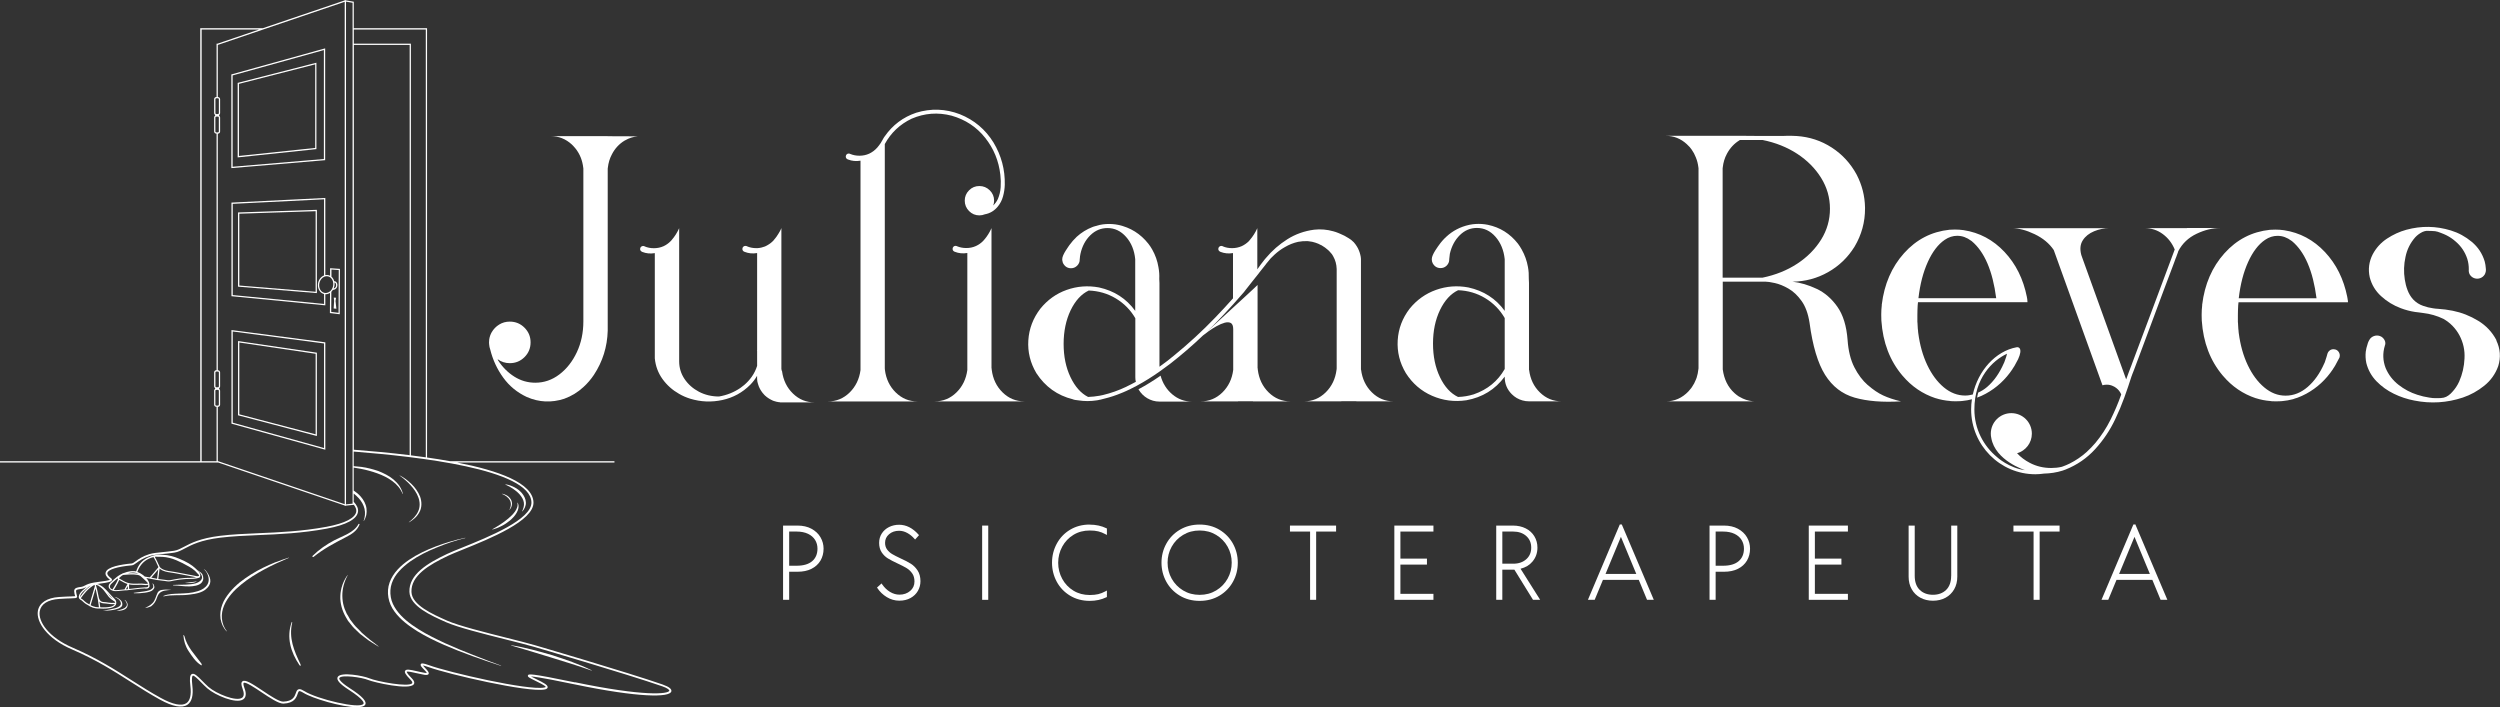 <?xml version="1.0" encoding="UTF-8"?>
<svg id="Capa_2" data-name="Capa 2" xmlns="http://www.w3.org/2000/svg" viewBox="0 0 639.44 180.86">
  <rect x="0" y="0" width="639.44" height="180.86" fill="#333333" stroke="none"/>
  <defs>
    <style>
      .cls-1 {
        fill: #fff;
        stroke-width: 0px;
      }
    </style>
  </defs>
  <g id="Logo_BLACK" data-name="Logo BLACK">
    <g>
      <g>
        <path class="cls-1" d="M37.17,150.57s.11,0,.18-.01c.28-.01.69-.07.84-.4,0-.02.02-.03.03-.05,0,0,0-.02,0-.03.02-.05.03-.1.03-.17,0-.22-.04-.56-.07-.67,0-.02-.02-.03-.03-.05,0-.03-.01-.07-.02-.1,0-.02.01-.04,0-.07-.09-.23-.2-.51-.41-.8-.09-.12-.19-.24-.29-.36,0,0,0,0,0-.01,0,0,0,0,0,0,.49.07.97.15,1.46.26.04,0,.08.02.12.02.08.02.17.03.25.05.31.07.62.13.92.18.02,0,.03,0,.05.01.01,0,.02,0,.04,0,.01,0,.02,0,.03,0,0,0,0,0,0,0,.36.06.73.1,1.09.14.19.02.37.04.54.06.1.01.19.03.29.04.04,0,.08.01.12.02.28.05.57.09.84.09.11,0,.23,0,.33-.03.03,0,.05-.01.08-.02h.06c.34-.08.67-.14.99-.2.84-.16,1.66-.27,2.53-.34.13,0,.26-.02.39-.03.25-.01.51-.01.76-.02.08,0,.16,0,.24,0,.6,0,1.22-.02,1.81-.16.18-.04.35-.08.53-.14.22-.07.27-.25.32-.39,0,0,0,0,0-.01.08-.38-.18-.89-.37-1.15,0-.01-.02-.02-.02-.03-.01-.02-.02-.03-.04-.05-.02-.02-.04-.06-.05-.07-.29-.3-.57-.56-.85-.8-.45-.4-.9-.75-1.39-1.04-.09-.05-.17-.11-.25-.16-.8-.46-1.58-.84-2.36-1.15-1.31-.56-2.71-.97-4.26-1.03-.31-.02-.62-.04-.93-.04h-.01c-.3,0-.58.05-.85.1-.13.02-.26.05-.39.06-.03,0-.05.02-.07.04-.03,0-.06-.01-.09,0-.2.06-.37.12-.55.19-.08.02-.15.05-.23.08-.1.04-.2.08-.29.12-.19.08-.39.16-.57.25-1.44.74-2.3,1.82-2.83,3.45-.03,0-.06,0-.09-.01-.12-.02-.24-.05-.35-.06-.46-.04-.85,0-1.21.06-.51.08-.96.22-1.43.4-.11.03-.21.06-.33.09-.06.02-.11.05-.16.09-.05.01-.08.04-.1.08,0,0-.01,0-.02,0-.02,0-.04,0-.06,0,0,0,0,0,0,0,0,0,0,0,0,0-.05.03-.09.06-.14.09-.65.34-1.22.78-1.76,1.27-.01,0-.02.02-.04.03-.13.11-.24.23-.37.35-.08.08-.16.15-.24.23l-.3.28c-.06.05-.11.13-.16.19l-.02.03s0,0-.01.01l-.04.06s0,0,0,0c0,0,0,0,0,.01,0,0,0,0,0,0-.04.05-.07.11-.1.16,0,.01-.02.02-.02.04h0s-.01.04-.02.07c0,.01,0,.03-.01.04-.01.05-.03.09-.04.14,0,0,0,0,0,0-.07.36.06.63.26.83,0,0,0,0,0,0,.06.07.13.13.2.18.01,0,.02.02.04.03.07.05.14.09.22.13.04.02.08.04.12.05.06.03.12.05.18.07.11.04.23.06.35.08.15.02.3.03.45.03.23,0,.47-.02.7-.04.13-.01.25-.03.37-.04.25-.03.49-.06.74-.07.15,0,.3-.03.45-.04,0,0,.01.01.02.01.02,0,.04,0,.06-.01.02,0,.06,0,.09-.01.05,0,.09,0,.14-.01.04,0,.09,0,.13,0,.18,0,.34,0,.48-.05.23-.02.46-.05.69-.08.22-.03.44-.05.65-.08.52-.06,1.05-.12,1.59-.18.47-.05.94-.08,1.44-.1ZM34.06,150.53c-.21.03-.42.05-.64.07-.12.01-.25.03-.37.04,0-.11,0-.23-.02-.35-.01-.09-.02-.2-.02-.24.02-.14.02-.36.01-.53,0-.02,0-.03,0-.05.06.01.12.03.18.04.73.12,1.38.1,2.07.08.28,0,.57-.02.87-.02.14,0,.29,0,.5.04.39.05.89.11,1.25-.05.01.11.02.22.02.33,0,.03-.02.05-.02.08-.05.15-.22.22-.47.25-.07,0-.14.01-.22.01h-.1c-.46.02-.91.06-1.36.11-.58.05-1.15.12-1.7.19ZM31.42,150.8c-.25.02-.5.04-.75.07,0,0,0,0,0,0,0,0,0,0-.01,0-.1.01-.2.02-.3.03-.39.04-.76.07-1.13.02h0s-.08-.02-.13-.03c.06-.09.12-.19.18-.28.08-.13.16-.26.24-.39.41-.68.73-1.29.98-1.88.11.06.22.12.33.18.56.32,1.14.65,1.78.85l-.27.48c-.17.3-.34.61-.51.91-.13,0-.26.03-.4.03ZM28.21,150.37c-.06-.09-.09-.19-.09-.3,0-.04,0-.07,0-.11,0-.07.02-.14.05-.21,0,0,.01-.02.02-.03.02-.03.04-.06.06-.1,0,0,0-.01.01-.02.01-.02.03-.04.04-.06v-.02c.06-.06.11-.12.16-.17.04-.04.09-.08.13-.13l.16-.15c.23-.22.47-.45.72-.67.2-.17.4-.34.62-.5,0,.02,0,.04,0,.06.01.08.05.14.1.2-.25.59-.57,1.21-.99,1.9-.08.13-.16.26-.24.38-.07.11-.14.23-.21.34-.19-.1-.34-.19-.46-.29-.04-.04-.08-.08-.1-.12ZM31.44,147.07l.23-.02c1.22-.11,2.36-.21,3.59,0,.52.09.94.5,1.36.9.13.12.25.25.38.36h0c.35.31.61.57.83.84,0,.03.01.06.02.09-.26.16-.77.11-1.15.06-.16-.02-.3-.04-.4-.04-.36,0-.7,0-1.03.02-.67.02-1.31.04-2.01-.07-.83-.13-1.53-.53-2.27-.96-.16-.09-.33-.19-.5-.28,0,0,0,0,0,0-.03-.04-.04-.05-.04-.07,0-.02.02-.05.04-.06.02-.02.05-.05.08-.08.09-.08.2-.19.32-.29.11-.1.22-.19.32-.26.08-.04.16-.09.24-.12ZM34.36,146.46c.05,0,.11.02.16.02.29.05.59.13.89.26-.04,0-.07-.02-.11-.02-.53-.09-1.05-.12-1.56-.12-.35,0-.69.02-1.04.04.22-.06.45-.12.68-.16.3-.04.62-.05.98-.03ZM36.83,147.71s.05.05.08.07c0,0,0,0,0,0-.02-.02-.05-.05-.07-.07,0,0,0,0-.01-.01,0,0,0,0,0,0ZM32.21,150.73c.13-.24.27-.48.4-.71l.08-.15c0,.05,0,.1-.01.14-.02.09,0,.21.01.34.01.1.04.29.01.34-.17.02-.34.03-.5.04ZM40.31,146.92c-.05.37-.11.75-.14,1.12-.09-.02-.19-.04-.28-.06-.04,0-.07-.01-.11-.02-.28-.06-.56-.11-.84-.17l-.25-.05c.07-.08.14-.16.21-.24.16-.18.32-.37.48-.55.36-.44.71-.87,1.08-1.28-.05.42-.1.84-.15,1.26ZM48.73,147.8c-.11,0-.21,0-.32,0-.29,0-.58,0-.87.02-.14,0-.27.02-.41.03-.88.06-1.7.18-2.55.34-.3.06-.61.12-.92.18-.02,0-.05,0-.07.01l-.08.02s-.04,0-.06.01c-.01,0-.03,0-.04,0-.28.05-.65-.01-1.01-.07-.03,0-.05,0-.08-.01-.11-.02-.23-.04-.34-.05-.16-.02-.34-.04-.52-.06-.32-.04-.65-.08-.97-.13l.12-.98s.01-.08.02-.13c0-.04.01-.08.02-.11.06-.4.11-.8.14-1.2.01-.09.02-.18.03-.27.04.05.08.09.13.13.83.65,1.84.79,2.82.93.26.04.52.07.78.12l.78.14c1.46.27,2.84.53,4.27.82.1.02.19.04.27.06.1.02.2.05.3.07-.47.09-.95.11-1.43.12ZM39.66,142.4c.25,0,.51.01.76.01.38,0,.77,0,1.16.02,1.18.08,2.33.36,3.51.86,1.02.43,2.07.96,3.3,1.66.48.27.98.62,1.41.99.2.17.37.36.53.55.16.18.33.37.53.55.03.09.04.17.04.25-.32.15-.59.1-.96.01-.09-.02-.19-.04-.29-.06-1.43-.29-2.81-.55-4.27-.82l-.78-.14c-.26-.05-.52-.09-.79-.12-.93-.13-1.9-.27-2.67-.86-.14-.11-.25-.26-.35-.43-.04-.19-.14-.37-.24-.54-.01-.02-.02-.04-.04-.06-.05-.11-.09-.22-.14-.32-.05-.1-.11-.23-.17-.37-.09-.2-.19-.4-.3-.59-.1-.18-.2-.36-.3-.54.02,0,.03,0,.05-.01ZM37.8,143.04c.12-.06.24-.12.37-.17.02-.01.05-.02.07-.03.12-.05.24-.1.36-.15.08-.03.16-.06.24-.08.14-.04.28-.07.43-.11.07.13.15.26.22.39.05.08.09.15.13.23.11.21.21.41.3.58.05.12.11.23.15.36.04.11.1.22.16.33,0,.01,0,.02.01.03.07.18.15.36.24.53,0,.02,0,.04,0,.06,0,.04,0,.08,0,.12-.47.52-.91,1.05-1.36,1.6-.15.18-.31.37-.47.55-.11.13-.22.26-.34.39-.41-.08-.84-.15-1.27-.19-.08-.07-.16-.14-.24-.21-.05-.05-.11-.09-.16-.14-.05-.04-.09-.07-.14-.1-.43-.32-.89-.58-1.37-.73.53-1.5,1.43-2.59,2.66-3.25Z"/>
        <path class="cls-1" d="M132.99,126.56c.49.57.9,1.25,1.01,2.01.1.76-.12,1.52-.47,2.2l.06.03c.55-.57.96-1.4.92-2.3-.04-.91-.49-1.72-1.02-2.37-.56-.64-1.22-1.15-1.94-1.51-.71-.37-1.48-.65-2.28-.74l-.02.06c.71.3,1.38.68,2.02,1.11.64.43,1.23.93,1.73,1.51Z"/>
        <path class="cls-1" d="M127.15,135.07c.39-.15.76-.36,1.15-.53.76-.37,1.46-.86,2.13-1.4.64-.57,1.27-1.18,1.71-1.97.11-.2.21-.4.29-.61.06-.22.15-.43.18-.67.05-.45.05-.96-.25-1.32l-.06.03c.16.37.1.8-.03,1.18-.12.39-.33.75-.56,1.08-.47.67-1.08,1.24-1.71,1.77-.63.53-1.29,1.02-1.98,1.47-.68.46-1.4.87-2.11,1.29l.03.06c.42-.1.81-.26,1.21-.39Z"/>
        <path class="cls-1" d="M130.39,127.9c.22.38.31.83.27,1.27-.02.44-.2.86-.38,1.26l.03.02c.14-.18.27-.37.39-.57.08-.22.19-.44.22-.68.1-.48,0-1-.24-1.44-.26-.42-.61-.78-1.01-1.02-.41-.24-.84-.41-1.3-.45v.03c.4.15.8.37,1.15.63.35.26.67.59.88.97Z"/>
        <path class="cls-1" d="M70.53,143.77c-1.09.43-2.16.93-3.23,1.44-2.12,1.04-4.14,2.3-6.02,3.78-.92.77-1.79,1.6-2.55,2.54-.76.94-1.47,1.96-1.88,3.12-.44,1.15-.61,2.41-.44,3.63.2,1.21.72,2.36,1.56,3.21l.05-.04c-.72-.9-1.16-2.04-1.26-3.2-.11-1.16.11-2.33.57-3.4.45-1.07,1.11-2.05,1.86-2.93.75-.89,1.61-1.69,2.51-2.42,1.8-1.48,3.79-2.72,5.85-3.83,2.06-1.11,4.18-2.08,6.34-2.99l-.02-.06c-1.12.35-2.23.74-3.33,1.17Z"/>
        <path class="cls-1" d="M146.38,169.33c-1.69-.64-3.41-1.17-5.12-1.75-1.74-.49-3.46-1.01-5.21-1.44l-2.64-.62c-.89-.16-1.77-.37-2.67-.49l-.02.06c3.46,1.01,6.91,2.05,10.35,3.12,3.44,1.05,6.88,2.12,10.28,3.32l.02-.06c-.81-.42-1.64-.77-2.47-1.14l-2.52-.99Z"/>
        <path class="cls-1" d="M105,124.09c.83.91,1.57,1.94,1.99,3.1.44,1.14.5,2.47-.03,3.59-.5,1.14-1.41,2.04-2.39,2.78l.03.04c1.09-.6,2.11-1.46,2.71-2.66.64-1.19.58-2.68.14-3.92-.49-1.23-1.26-2.3-2.17-3.19-.46-.44-.94-.85-1.44-1.24-.52-.36-1.04-.72-1.61-.99l-.03.04c1.02.71,1.95,1.53,2.79,2.44Z"/>
        <path class="cls-1" d="M50.43,148.67c-.52.13-1.06.17-1.61.23-.54.06-1.09.14-1.63.22.82.03,1.55.06,2.39-.1.22-.04.62-.22.84-.35Z"/>
        <path class="cls-1" d="M51.24,148.55c-.68.64-1.62.79-2.47.89-1.53.19-3.01.07-4.52.18-.04,0,.02.11.06.11,1.44.03,2.68.29,4.18.26.92-.02,2.42-.2,3.05-.93.63-.73.51-1.45.22-2.17-.36-.57-.82-.65-1.31-1.12.78.82,1.84,1.81.8,2.78Z"/>
        <path class="cls-1" d="M52.43,145.74c-.07-.05-.23-.14-.31-.2.28.28.61.65.79.99,1.24,2.4-.11,3.98-2.29,4.67-1.73.54-3.13.54-4.7.62-1.58.08-2.71.03-4.13.61-.04.02.02.12.06.11,2.21-.5,4.19-.15,6.51-.44,1.84-.24,4-.51,5.12-2.33.79-1.28,0-2.83-.89-3.88-.05-.06-.08-.09-.15-.14Z"/>
        <path class="cls-1" d="M39.26,149.44c-.07-.14-.26-.13-.35-.23.35.39.42.95.09,1.27-.33.32-.45.37-.83.5-.38.13-.83.21-1.25.28-.89.15-1.8.24-2.71.37-.04,0,.04.12.07.12.88.03,1.97-.02,2.79-.15.82-.13,1.59-.25,2.09-.77.5-.52.35-.89.11-1.39Z"/>
        <path class="cls-1" d="M31.28,154.72c.08-.9-.48-1.35-1.16-1.77-.26-.16-.58-.18-.85-.29.4.24.98.48,1.27.83.94,1.15.01,1.77-1.11,2.09-.15.04-.12,0-.3.06-.18.06-.52.15-.76.19-.65.13-1.42.29-2.02.38-.01,0-.29,0,.12,0,.41,0,1.68-.03,2.52-.21.51-.11,2.22-.4,2.31-1.3Z"/>
        <path class="cls-1" d="M31.81,153.43c.48.4.87,1.19.5,1.66-.37.47-.6.54-1.07.72-.47.18-1,.26-1.48.45.59-.03,1.28-.05,1.82-.25.54-.2.91-.49,1.04-1.03.14-.53-.13-.95-.45-1.35-.08-.11-.26-.13-.36-.2Z"/>
        <path class="cls-1" d="M43.79,150.87c-.83-.09-1.62-.11-2.45.03-.43.07-.86.33-1.05.74-.4.83-.6,1.9-1.23,2.56-.62.66-1.22.92-1.97,1.33.45-.07.85-.15,1.27-.33.09-.04.2-.06.3-.13.73-.54,1.2-1.29,1.47-2.13.38-1.14.88-1.63,2.01-1.87.58-.13,1.07-.12,1.64-.19Z"/>
        <path class="cls-1" d="M74.74,159.24c.02-.07-.09-.24-.12-.15-1.41,3.92-.27,7.71,1.97,11.03.26.39.43.11.25-.26-1.65-3.44-3.02-6.71-2.1-10.61Z"/>
        <path class="cls-1" d="M47.15,162.66c-.02-.08-.27-.38-.25-.18.14,1.48.48,2.75,1.33,4.04.85,1.29,1.83,2.8,3.18,3.61.34.21.17-.33.06-.47-1.7-2.32-3.59-4.12-4.31-6.99Z"/>
        <path class="cls-1" d="M91.96,134.16c.06-.15-.19-.26-.27-.11-1.17,2.22-4.09,3.03-6.18,4.14-2.06,1.09-3.9,2.36-5.56,3.99-.17.17.08.41.26.26,2.47-2.03,5.29-3.5,8.12-4.97,1.58-.82,2.94-1.6,3.63-3.31Z"/>
        <path class="cls-1" d="M113.82,164.51c-2.32-1.1-4.64-2.21-6.79-3.57-2.14-1.36-4.2-2.91-5.63-4.92-.7-1-1.25-2.09-1.44-3.28-.21-1.19-.14-2.41.25-3.55.38-1.14,1.06-2.19,1.89-3.11.83-.92,1.8-1.73,2.82-2.47,2.07-1.46,4.38-2.6,6.76-3.56,2.37-.99,4.82-1.81,7.32-2.44v-.06c-2.54.54-5.03,1.27-7.45,2.18-2.41.91-4.78,2.01-6.92,3.46-1.07.73-2.08,1.55-2.95,2.51-.87.96-1.6,2.06-2.03,3.29-.89,2.47-.33,5.32,1.23,7.4,1.53,2.11,3.66,3.68,5.84,5.05,2.2,1.36,4.54,2.48,6.9,3.53,4.74,2.06,9.63,3.74,14.54,5.35l.02-.06c-2.42-.9-4.84-1.81-7.23-2.77-2.4-.94-4.79-1.91-7.12-2.98Z"/>
        <path class="cls-1" d="M92.49,161.78c-.34-.32-.63-.68-.97-.99-.31-.34-.68-.63-.94-1l-.83-1.09c-.07-.09-.14-.18-.21-.27l-.17-.3-.33-.59-.36-.58c-.09-.2-.18-.41-.27-.62-.17-.41-.38-.82-.47-1.26-.26-.86-.36-1.75-.38-2.65-.02-1.8.46-3.63,1.37-5.28l-.05-.04c-1.12,1.54-1.76,3.41-1.83,5.3-.09,1.9.47,3.8,1.41,5.44l.36.61.18.31c.07.1.15.19.22.28l.89,1.11c.28.38.66.67.99,1.02.35.32.67.67,1.03.98.76.57,1.48,1.18,2.26,1.72l2.4,1.51.03-.06c-.73-.61-1.5-1.16-2.24-1.74-.74-.58-1.42-1.22-2.13-1.82Z"/>
        <path class="cls-1" d="M60.88,73.32l20.17,1.65v-21.3s-20.17.67-20.17.67v18.98ZM61.21,54.66l19.52-.64v20.61s-19.52-1.6-19.52-1.6v-18.36Z"/>
        <path class="cls-1" d="M59.2,108.36l23.8,6.61.21.06v-27.47l-24.01-3.14v23.94ZM59.53,84.79l23.35,3.06v26.75l-23.35-6.49v-23.32Z"/>
        <path class="cls-1" d="M60.88,87.23v18.99s20.17,5.3,20.17,5.3v-21.31s-19.98-2.95-19.98-2.95l-.19-.03ZM61.21,87.61l19.52,2.88v20.6s-19.52-5.12-19.52-5.12v-18.36Z"/>
        <path class="cls-1" d="M80.94,16.04l-20.15,5.16v19.06s20.14-2.12,20.14-2.12v-22.1ZM80.61,37.84l-19.49,2.05v-18.44s19.5-4.99,19.5-4.99v21.38Z"/>
        <path class="cls-1" d="M83.17,12.37l-24,6.67v23.96l24-2.03V12.37ZM82.84,40.67l-23.34,1.98v-23.36l23.34-6.49v27.87Z"/>
        <path class="cls-1" d="M84.44,70.54c-.24-.13-.51-.21-.79-.22-.15,0-.29,0-.44.03v-19.72l-24.01,1.19v23.94l23.83,2.32.18.02v-2.84s.07,0,.1,0c.4,0,.77-.13,1.1-.35l-.03,5.16,2.52.31.05-11.61-2.52-.17v1.95ZM59.53,75.47v-23.33l23.35-1.16v19.47c-.82.32-1.47,1.18-1.56,2.22-.07.72.13,1.42.56,1.91.27.32.62.53,1.01.63v2.53l-23.35-2.27ZM83.21,74.94c-.42-.03-.8-.23-1.09-.56-.37-.43-.54-1.04-.48-1.67.11-1.15.97-2.06,1.93-2.06.02,0,.04,0,.06,0,.42.02.82.21,1.11.55.38.43.56,1.04.5,1.68-.11,1.2-1.03,2.11-2.03,2.06ZM85.57,72.91c.02-.22,0-.43-.02-.63h.07s.38.08.35.67c-.01.31-.09.56-.4.74-.08.05-.16.08-.23.09.12-.27.2-.57.23-.88ZM86.64,69.07l-.05,10.94-1.87-.23.03-5.13c.15-.15.29-.32.41-.51.01,0,.02,0,.03,0,.17,0,.35-.05.55-.17.47-.28.54-.69.56-1.01.03-.7-.39-.96-.63-1.01l-.18-.02c-.09-.36-.26-.69-.49-.96-.07-.08-.15-.15-.22-.21v-1.82s1.87.13,1.87.13Z"/>
        <polygon class="cls-1" points="85.95 76.16 85.37 76.11 85.46 76.96 85.34 78.9 86.04 78.97 85.82 76.99 85.95 76.16"/>
        <path class="cls-1" d="M169.61,175.12c-9.25-3.21-32.61-10.04-32.85-10.11-1.72-.5-4.36-1.17-7.14-1.87-5.5-1.38-12.35-3.11-15.25-4.39-3.8-1.69-9.01-4-9.13-7.34-.15-4.17,4.43-6.92,9.4-9.27.89-.42,2.25-.97,3.84-1.61,6.79-2.74,18.15-7.33,17.97-12.07-.19-4.92-8.92-8.09-19.54-10.16h40.25v-.33h-42c-1.94-.35-3.93-.67-5.93-.95V7.22h-18.74V.44l-2.01-.35v-.09l-.18.06-.15-.03v.08l-20.94,7.11h-15.99v110.75H0v.33h55.79l32.38,11v.07l.15-.02.18.06v-.08l2-.21c.45.58.68,1.14.63,1.66-.16,1.67-2.86,3.08-7.61,3.96-6.3,1.17-12.18,1.42-17.37,1.64-3.48.15-6.76.29-9.88.67-5.1.63-7.45,1.88-9.17,2.79-.93.49-1.67.89-2.56,1.03-1.06.16-2.07.26-2.96.35-1.33.13-2.48.24-3.42.53-1.71.53-2.71,1.26-3.44,1.79-.44.32-.76.55-1.02.58-2.82.26-6.27.86-6.67,2.28-.17.6.2,1.23,1.1,1.89,0,0,0,0,0,0-.35.2-1.73.39-2.67.51-.49.07-.98.13-1.41.2-1.22.2-1.84.51-2.35.77-.31.16-.56.28-.87.33-1.02.14-1.48.25-1.72.58-.21.3-.15.7-.04,1.27.04.19.09.33.13.45.01.03.02.06.03.09-.17.03-.55.04-1.01.06-.66.02-1.65.05-3.11.15-3.09.2-5.07,1.5-5.42,3.56-.48,2.82,2.34,7.11,8.69,9.83,6.21,2.67,10.71,5.54,15.06,8.32,2.49,1.59,4.85,3.09,7.46,4.53,3.29,1.81,5.66,2.25,7.05,1.31,1.12-.76,1.54-2.39,1.25-4.84-.27-2.21.02-2.53.11-2.58.31-.15,1.35.91,2.11,1.68.52.53,1.05,1.07,1.61,1.56,1.98,1.73,7.36,4.07,9.18,2.81.74-.51.85-1.48.32-2.87-.41-1.1-.24-1.31-.2-1.34.45-.35,2.82,1.23,4.55,2.39,2.14,1.43,4.36,2.91,5.56,2.91.02,0,.04,0,.06,0,2.8-.12,3.3-1.55,3.63-2.5.12-.34.22-.62.38-.68.13-.04.41,0,1.08.41,2.3,1.45,9.88,3.69,13.68,3.69,1.07,0,1.85-.18,2.12-.6.54-.84-.71-2.2-3.93-4.27-2.79-1.8-2.74-2.45-2.65-2.6.48-.91,5.77-.17,7.4.52,1.4.59,10.54,2.69,11.63,1.08.27-.4.09-.92-.53-1.54-1.31-1.31-1.27-1.62-1.26-1.64.18-.19,1.56.13,2.47.34.66.15,1.34.3,2.01.42.44.07.92.11,1.09-.21.21-.39-.27-.89-.88-1.53-.19-.2-.45-.47-.58-.65.2.03.62.13,1.5.44,4.99,1.81,25.34,6.52,29.63,5.71.18-.03.74-.14.79-.55.08-.6-1.06-1.2-2.94-2.11-.47-.23-1.01-.49-1.34-.68,1.77.08,8.78,1.53,11.23,2.04,16.45,3.42,24.25,3.37,24.68,1.8.16-.59-.56-1.19-2.09-1.72ZM90.5,7.55h18.41v109.42c-1.27-.18-2.54-.35-3.81-.5V11.17h-14.6v-3.62ZM104.78,11.49v104.93c-5.08-.62-10.05-1.07-14.27-1.39V11.49h14.27ZM51.57,7.55h14.7l-10.64,3.62h-.24v.08h0v13.56h-.07c-.3,0-.55.25-.55.55v3.59c0,.19.11.36.26.45v.19c-.15.1-.26.26-.26.45v3.59c0,.3.25.55.55.55h.07v60.51h-.07c-.3,0-.55.25-.55.55v3.59c0,.19.11.36.26.45v.19c-.15.1-.26.26-.26.45v3.59c0,.3.25.55.55.55h.07v13.9h-3.81V7.55ZM55.31,103.74c-.12,0-.22-.1-.22-.22v-3.59c0-.12.1-.22.22-.22h.44c.12,0,.22.1.22.22v3.59c0,.12-.1.22-.22.22h-.44ZM55.76,99.06h-.44c-.12,0-.22-.1-.22-.22v-3.59c0-.12.1-.22.22-.22h.44c.12,0,.22.1.22.22v3.59c0,.12-.1.22-.22.22ZM55.31,33.86c-.12,0-.22-.1-.22-.22v-3.59c0-.12.1-.22.22-.22h.44c.12,0,.22.1.22.22v3.59c0,.12-.1.22-.22.22h-.44ZM55.76,29.17h-.44c-.12,0-.22-.1-.22-.22v-3.59c0-.12.1-.22.22-.22h.44c.12,0,.22.1.22.22v3.59c0,.12-.1.22-.22.22ZM55.71,117.93v-13.86h.04c.3,0,.55-.25.55-.55v-3.59c0-.19-.1-.34-.24-.44v-.21c.14-.1.24-.26.24-.44v-3.59c0-.3-.25-.55-.55-.55h-.04v-60.51h.04c.3,0,.55-.25.55-.55v-3.59c0-.19-.1-.34-.24-.44v-.21c.14-.1.24-.26.24-.44v-3.59c0-.3-.25-.55-.55-.55h-.04v-13.33L88.17.46v128.5l-32.46-11.03ZM90.18,128.82l-1.68.18V.42l1.68.29v128.11ZM27.8,152.64c.47.53,1.06.94,1.63,1.31,0,.03.01.06.02.1,0,.05,0,.1,0,.14-.51.05-1.54,0-2.2-.14-.14-.03-.29-.04-.46-.05-.42-.02-.85-.05-1.13-.36-.18-.21-.3-.47-.38-.76-.02-.1-.04-.19-.06-.29-.04-.2-.09-.41-.13-.63-.01-.07-.02-.14-.04-.21,0-.04-.02-.09-.03-.14-.03-.15-.06-.3-.1-.47h0c-.04-.17-.07-.33-.12-.5-.02-.08-.04-.15-.06-.23-.05-.19-.1-.39-.15-.57,0,0,0-.01-.01-.02-.02-.08-.04-.15-.07-.22.18.03.38.09.59.16.45.3.95.66,1.38,1.15.21.25.42.53.63.82.22.3.44.61.68.89ZM27.4,151.58l.16.18c.1.1.19.21.29.32.19.21.38.42.58.63.07.08.15.15.22.23.07.08.14.15.22.23-.3-.22-.58-.47-.82-.74-.23-.26-.44-.56-.65-.84ZM29.36,154.53c-.03.06-.07.13-.13.18-.11.11-.26.21-.43.29-.05.02-.09.04-.14.06-.02,0-.05.02-.07.03-.06.02-.12.04-.18.06-.02,0-.04.01-.07.02-.07.02-.14.04-.21.05-.01,0-.03,0-.04,0-.84.17-1.87.14-2.45.11-.05-.31-.09-.61-.12-.91-.02-.17-.04-.35-.07-.52.37.38.89.42,1.32.44.15,0,.3.02.41.04.65.13,1.6.19,2.18.15ZM22.55,150.18s.06-.05.09-.07c.22-.15.42-.26.62-.35-1.2.86-2.07,1.93-2.78,2.94,0,0,0-.01,0-.02,0,0,0-.01,0-.02,0-.02,0-.04,0-.06,0,0,0,0,0,0,0-.03.02-.07.03-.1.02-.09.04-.17.08-.26,0-.02.02-.03.02-.05.06-.13.13-.25.22-.38.02-.03.06-.07.09-.1.08-.1.16-.2.26-.31.14-.14.3-.29.48-.43.03-.02.05-.04.07-.06.15-.12.26-.23.36-.32,0,0,.02-.02.03-.03.01-.01.02-.02.04-.03.13-.12.26-.23.39-.34ZM24.15,149.58s.02,0,.02,0c.03.1.06.22.1.33l-.41,1.41c-.32,1.09-.64,2.19-.97,3.28-.16-.09-.32-.19-.51-.28-.07-.04-.13-.07-.19-.11-.19-.12-.36-.25-.51-.39-.07-.06-.13-.12-.2-.18-.08-.07-.16-.15-.24-.22-.08-.07-.15-.12-.21-.16-.06-.04-.12-.07-.16-.1-.07-.04-.13-.08-.2-.14.83-1.2,1.89-2.52,3.48-3.43ZM24.17,151.41l.26-.9s.01.04.02.07c.01.06.03.12.04.18.08.33.15.66.21.97,0,.03.01.06.02.09.02.09.03.17.05.25,0,.03,0,.05.01.08.05.26.1.53.17.78.02.09.04.18.06.28.08.42.13.84.18,1.25.03.28.07.56.11.86-.04,0-.08,0-.11,0-.11,0-.2,0-.3-.02-.06,0-.11,0-.17-.01,0,0-.02,0-.02,0-.07,0-.15-.02-.22-.03-.37-.07-.71-.19-1.06-.35-.03-.02-.06-.03-.09-.05-.05-.03-.09-.05-.14-.08.34-1.11.66-2.24.99-3.35ZM147.12,174.55c-11.86-2.46-11.95-2.18-12.09-1.79-.12.36.32.6,1.88,1.36.85.41,2.62,1.27,2.68,1.59,0,0-.06.08-.4.15-4.2.79-24.4-3.89-29.37-5.69-1.63-.59-2.01-.56-2.18-.3-.21.32.17.71.74,1.31.25.26.71.74.78.94-.07.01-.22.02-.55-.03-.66-.11-1.33-.26-1.98-.41-1.79-.41-2.73-.6-3.01-.1-.19.34-.03.85,1.34,2.23.41.42.58.75.47.92-.78,1.14-9.11-.44-11.03-1.26-1.35-.58-7.27-1.73-8.03-.3-.38.73.51,1.76,2.82,3.25,3.99,2.57,3.9,3.4,3.78,3.59-.9,1.42-11.89-1.2-15.12-3.24-.54-.34-.94-.5-1.25-.5-.09,0-.18.01-.26.04-.38.13-.52.53-.68.98-.31.87-.73,2.06-3.19,2.17-.02,0-.03,0-.05,0-1.05,0-3.3-1.5-5.28-2.83-2.73-1.82-4.44-2.91-5.13-2.36-.36.28-.35.87.04,1.9.44,1.16.39,1.93-.14,2.3-1.49,1.04-6.58-1.03-8.58-2.77-.54-.48-1.07-1.01-1.58-1.53-1.19-1.21-2.05-2.08-2.67-1.77-.51.24-.62,1.14-.38,3.08.27,2.25-.08,3.72-1.03,4.37-1.21.81-3.47.35-6.54-1.34-2.6-1.43-4.95-2.93-7.44-4.51-4.37-2.79-8.89-5.67-15.13-8.36-6.11-2.62-8.85-6.66-8.4-9.3.32-1.84,2.08-2.96,4.97-3.15,1.45-.1,2.44-.13,3.09-.15,1.05-.03,1.3-.04,1.44-.25.12-.17.06-.35,0-.54-.03-.1-.08-.23-.11-.39-.1-.49-.13-.77-.04-.89.12-.17.58-.26,1.38-.37.39-.05.68-.2,1.02-.37.07-.03.13-.07.21-.1-.08.07-.15.13-.21.19-.02.02-.04.03-.05.05,0,0-.01.01-.02.02-.11.1-.24.22-.4.35-.02.02-.04.04-.06.05-.24.2-.51.44-.74.73-.04.05-.07.09-.1.14-.01.02-.03.04-.04.05-.09.13-.16.26-.22.4-.01.03-.02.06-.03.08-.04.1-.07.2-.08.31,0,.03-.02.06-.02.09,0,.06,0,.14.01.21.01.07.03.14.06.21.02.03.03.06.05.09,0,0,0,0,0,0h0s0,0,0,0c0,0,0,0,0,0,.01.04.05.07.08.09.13.14.23.2.34.26,0,0,.02.01.03.02.05.03.11.07.17.11.04.03.08.05.12.1.07.06.15.13.22.2.07.06.14.13.21.19.18.16.39.33.64.47.05.03.09.05.13.08.21.11.39.22.56.32.02.01.03.02.05.03.02.02.03.05.06.06.12.06.24.12.36.17.32.17.67.31,1.15.38.07.01.14.02.21.03,0,0,0,0,0,0,.09.01.2.02.3.03.03,0,.06,0,.1,0h.05s0,0,0,0c.03,0,.05,0,.08,0h.22c.26.02.64.04,1.07.04,1.06,0,2.42-.12,3.01-.74.13-.13.21-.28.26-.44,0,0,0-.01.01-.02,0,0,0,0,0,0,.04-.14.06-.29.04-.45,0-.06-.02-.11-.03-.16,0-.02,0-.04,0-.06,0-.01-.01-.02-.02-.04-.07-.25-.2-.4-.35-.55-.02-.02-.04-.05-.06-.07-.22-.2-.42-.41-.62-.63-.18-.19-.35-.38-.52-.57l-.03-.03c-.08-.09-.17-.19-.25-.28l-.09-.1c-.2-.23-.42-.46-.64-.69-.44-.46-.9-.87-1.49-1.17-.11-.06-.2-.13-.31-.18-.1-.05-.19-.08-.27-.07-.08-.03-.15-.04-.22-.06.22-.03.44-.06.66-.09,2.14-.29,3.02-.45,3.13-.9.03-.12.02-.31-.24-.5-.49-.36-1.05-.89-.92-1.36.24-.87,2.57-1.59,6.24-1.92.4-.04.76-.3,1.26-.67.7-.51,1.66-1.21,3.29-1.72.89-.27,2.02-.38,3.32-.51.9-.09,1.91-.18,2.99-.35.97-.15,1.74-.56,2.72-1.08,1.69-.89,4-2.12,9-2.74,3.1-.38,6.37-.52,9.84-.67,5.2-.22,11.1-.47,17.44-1.65,5.05-.94,7.82-2.46,8.01-4.39.08-.81-.31-1.64-1.11-2.48v-2.11c.46.37.9.76,1.29,1.2.7.77,1.24,1.7,1.48,2.72.24,1.02.12,2.1-.23,3.08l.06.02c.28-.46.49-.97.62-1.52.1-.55.12-1.12.05-1.7-.16-1.15-.75-2.2-1.49-3.04-.53-.59-1.13-1.09-1.78-1.52v-5.87c.63.09,1.26.19,1.88.32,1.41.28,2.81.66,4.16,1.15,1.35.49,2.67,1.11,3.83,1.97,1.16.84,2.14,1.97,2.65,3.32l.06-.02c-.14-.73-.47-1.41-.88-2.05-.43-.62-.96-1.17-1.53-1.66-1.16-.97-2.53-1.62-3.9-2.17-1.41-.46-2.83-.85-4.29-1.04-.66-.08-1.32-.14-1.98-.19v-3.73c16.21,1.28,45.14,4.45,45.46,12.95.17,4.39-11,8.9-17.67,11.59-1.59.64-2.97,1.2-3.86,1.62-5.12,2.42-9.84,5.28-9.68,9.73.13,3.65,5.5,6.03,9.42,7.77,2.93,1.3,9.52,2.96,15.33,4.42,2.78.7,5.41,1.36,7.12,1.86.23.07,23.58,6.9,32.82,10.1,1.39.48,1.83.95,1.78,1.12-.24.88-6.45,1.51-24.11-2.16Z"/>
      </g>
      <g>
        <g>
          <path class="cls-1" d="M155.42,34.82h-14.55c2.03,0,3.82.71,5.37,2.12.26.24.5.5.72.77.03.04.07.07.1.1.62.74,1.12,1.58,1.5,2.53.31.81.52,1.66.62,2.55.02.09.03.16.03.23v39.06c0,2.89-.55,5.52-1.66,7.89-1.11,2.37-2.6,4.27-4.46,5.69-1.87,1.42-3.92,2.13-6.18,2.13-1.93,0-3.71-.52-5.35-1.55-1.64-1.03-3.03-2.42-4.17-4.18-.03-.09-.07-.18-.1-.28.91.67,1.94,1.01,3.1,1.01,1.48,0,2.73-.52,3.77-1.55,1.03-1.03,1.55-2.29,1.55-3.77s-.52-2.71-1.55-3.75c-1.03-1.04-2.29-1.56-3.77-1.56-1,0-1.9.25-2.71.75-.81.5-1.45,1.16-1.93,1.99-.31.55-.52,1.15-.62,1.81-.03.26-.05.52-.05.78,0,.17,0,.34.03.49.03.46.13.9.28,1.32.65,2.63,1.76,5.03,3.32,7.18,1.56,2.16,3.57,3.81,6.05,4.97,3.13,1.36,6.32,1.5,9.57.44,1.84-.67,3.48-1.67,4.9-2.99,1.02-.93,1.91-1.97,2.68-3.12,2.24-3.4,3.41-7.16,3.53-11.27.02-.46.02-.92,0-1.37v-40.09c0-.07,0-.15.03-.23.14-1.27.49-2.43,1.06-3.48.77-1.48,1.84-2.63,3.2-3.46.04-.02.07-.04.1-.05.04-.02.07-.04.1-.05.98-.57,2.05-.9,3.2-1.01h-.13l-7.56-.03Z"/>
          <path class="cls-1" d="M199.92,94.72v-.03s-.03-.06-.03-.08v-.18s0-.03-.03-.05v-36.06c-.04.12-.08.23-.13.34-.04.05-.06.09-.08.13-.05.12-.1.23-.15.34h-.03v.03s-.04.08-.08.13c0,.02,0,.03-.03.05-.02.02-.03.03-.03.05-.04.07-.07.13-.1.18-.04.05-.06.09-.08.13-.02.03-.04.06-.05.08-.02.02-.04.04-.05.08-.02.04-.04.08-.08.13-.02.02-.04.04-.05.08,0,.02,0,.03-.03.03-.07.12-.14.23-.21.34-.04.04-.07.08-.1.13-.07.1-.14.2-.21.28-.02.02-.03.04-.03.05-.02.02-.04.04-.08.08-.1.14-.21.27-.31.39-.04.05-.07.1-.1.13-.46.5-1,.91-1.6,1.24-.12.07-.25.14-.39.21-.03.02-.08.04-.13.05-.02,0-.03,0-.03.03-.6.24-1.25.39-1.93.44h-.39c-.84,0-1.63-.16-2.37-.49-.03-.02-.07-.03-.1-.05-.09-.02-.17-.03-.26-.03-.22,0-.41.07-.55.22-.15.15-.22.33-.22.55,0,.29.13.52.39.67.05.04.11.06.18.08,1,.4,2.06.5,3.2.31v24.82h-.05s.03.08.05.13v3.9c-.31,1-.77,1.93-1.39,2.81-.55.77-1.18,1.46-1.88,2.06-.33.28-.66.54-1.01.78-1.65,1.12-3.47,1.85-5.47,2.19-1.87,0-3.58-.41-5.12-1.21-1.54-.81-2.77-1.9-3.69-3.26-.92-1.37-1.38-2.88-1.38-4.53v-34.05c-.5,1.12-1.13,2.12-1.91,3.02v.03h-.02c-.1.11-.19.21-.29.31-.52.52-1.1.93-1.76,1.24-.77.35-1.6.52-2.48.52s-1.63-.15-2.37-.46c-.05-.03-.1-.06-.13-.08-.09-.02-.17-.03-.26-.03-.21,0-.39.07-.54.22-.15.15-.23.33-.23.55,0,.29.14.52.41.67.05.04.1.06.15.08,1,.4,2.06.5,3.2.31v26.91c.19,1.98.85,3.74,1.97,5.3,1.13,1.56,2.54,2.82,4.24,3.78.89.52,1.84.93,2.84,1.24,2.7.83,5.44.94,8.22.34,2.78-.6,5.16-1.91,7.16-3.92.67-.69,1.25-1.44,1.73-2.27v.52c0,.34.03.68.08,1.01.02.02.03.05.03.08.02.05.03.1.03.13v.05l.03.03v.03s.03.08.03.13c.02.09.04.16.08.23.02.05.03.1.03.13l.03.03c.02.07.03.14.05.21.02.05.03.1.05.13l.03.03v.05s.03,0,.03.03v.03s.03.07.05.1v.03h.03v.03s.03.08.05.13c0,.02,0,.03.03.03.02.05.04.11.08.18l.03.03v.03s.03.03.03.05l.03.03s0,.03.03.05v.03s.03.04.05.08l.03.03v.03h.03s.03.08.05.13h.03s.03.07.05.1c.02.02.03.03.05.05.02.03.03.07.05.1l.03.03.03.03c.03.05.07.1.1.13v.03s.03.03.03.05c.03.03.07.07.1.1l.03.03s.04.06.08.08c0,.02,0,.03.03.03v.03l.03.03s.03.03.05.05c.02.03.04.06.08.08v.03h.03s.03.03.03.05c.02,0,.03,0,.03.03.05.03.1.08.13.13.03.02.06.04.08.08.03.02.06.03.08.05.02,0,.03,0,.03.03.03.02.07.04.1.08.02.02.03.03.05.05.02.02.03.03.05.05h.03v.03s.03,0,.05.03c.03.03.08.07.13.1h.03s0,.03.03.03c.03.02.07.04.1.08.02.02.04.03.08.05.02.02.03.03.05.05h.03s.06.03.08.05h.03v.03s.06.03.08.05c.04.02.06.03.08.03.04.03.07.06.1.08h.03l.03.03h.03s.04.03.05.03l.03.03h.03s.04.03.08.05c.04.02.06.03.08.05.04,0,.07,0,.1.03.02.02.04.03.05.03.02,0,.03,0,.03.03h.05v.03c.05.02.1.03.15.05.04.02.07.03.1.05.04,0,.07,0,.1.03h.03s.07.03.1.05h.03s.07.03.1.03c.05.02.11.03.18.05.09.03.17.06.26.08.14.03.28.06.44.08h.03l.03.03h.1c.12.02.23.03.34.03v.03h8.82c-2.13,0-3.97-.75-5.52-2.26-1.55-1.5-2.48-3.41-2.79-5.71Z"/>
          <path class="cls-1" d="M171.8,61.37h0s.02-.02.02-.03c0,.02,0,.03-.03.03Z"/>
          <path class="cls-1" d="M251.7,61.37s.03,0,.03-.03h-.03v.03Z"/>
          <path class="cls-1" d="M226.34,94.57c0-.12,0-.24-.03-.36v-57.37c1.58-2.89,3.87-5.05,6.86-6.48,3.32-1.43,6.73-1.68,10.24-.77,3.51,1,6.36,2.88,8.56,5.64,2.2,2.76,3.5,5.93,3.9,9.51.12,1.03.15,2.08.08,3.14-.07,1.06-.31,2.07-.72,3.03-.29.62-.69,1.17-1.19,1.65.15-.38.23-.79.23-1.24,0-1.03-.37-1.91-1.11-2.64-.74-.73-1.63-1.1-2.66-1.1s-1.91.36-2.64,1.1c-.73.73-1.1,1.61-1.1,2.64s.37,1.92,1.1,2.66c.73.74,1.61,1.11,2.64,1.11.5,0,.97-.1,1.42-.28,1.31-.24,2.4-.89,3.28-1.96.64-.77,1.09-1.65,1.35-2.62.27-.97.42-1.96.45-2.95.09-3.89-.88-7.5-2.89-10.84-2.08-3.35-4.95-5.76-8.59-7.22-3.68-1.41-7.4-1.54-11.17-.39-3.35,1.13-6.04,3.15-8.05,6.04-.04.05-.07.1-.1.13-.05.09-.1.16-.15.23-.28.45-.53.89-.77,1.34-.28.41-.57.8-.88,1.16v.03h-.03c-.57.65-1.26,1.17-2.06,1.55-.76.34-1.58.52-2.48.52-.84,0-1.63-.15-2.37-.46-.03-.03-.07-.05-.1-.05-.09-.03-.17-.05-.26-.05-.22,0-.41.07-.55.22s-.22.33-.22.55c0,.29.13.52.39.67.05.04.11.06.18.08,1,.4,2.06.5,3.2.31v53.56c-.31,2.31-1.24,4.22-2.79,5.74-1.55,1.52-3.4,2.28-5.55,2.28h22.91c-2.15,0-4-.77-5.56-2.3-1.56-1.53-2.48-3.46-2.77-5.78Z"/>
          <path class="cls-1" d="M253.66,94.57c0-.12,0-.24-.03-.36l-.03-.03v-35.83c-.48,1.1-1.11,2.1-1.88,2.99-.1.12-.21.23-.31.34-.52.52-1.11.93-1.78,1.24-.76.35-1.58.52-2.48.52-.84,0-1.63-.15-2.37-.46-.03-.03-.07-.05-.1-.05-.09-.03-.17-.05-.26-.05-.22,0-.41.07-.55.22s-.22.33-.22.55c0,.29.13.52.39.67.05.04.11.06.18.08,1,.4,2.06.5,3.2.31v29.93c-.31,2.31-1.24,4.22-2.79,5.74-1.55,1.52-3.4,2.28-5.55,2.28h22.91c-2.15,0-4-.77-5.56-2.3-1.56-1.53-2.48-3.46-2.77-5.78Z"/>
          <path class="cls-1" d="M348.13,94.62s-.03-.08-.03-.13v-28.25c-.02-.17-.03-.34-.05-.52-.07-.38-.15-.74-.26-1.08-.05-.19-.12-.38-.21-.57-.14-.36-.31-.7-.52-1.03-.24-.39-.51-.76-.8-1.08l-.03-.03c-.41-.43-.87-.78-1.37-1.06-.62-.41-1.3-.76-2.04-1.06-.15-.07-.32-.14-.49-.21-.41-.17-.84-.32-1.29-.44-1.62-.46-3.26-.6-4.93-.41-2.49.33-4.78,1.14-6.85,2.45-2.07,1.31-3.9,2.91-5.48,4.8-.1.12-.21.24-.31.36-.67.83-1.3,1.67-1.88,2.53v-10.53c-.5,1.12-1.14,2.12-1.91,3.02-.1.12-.21.24-.31.36-.52.5-1.1.9-1.75,1.21-.77.34-1.6.52-2.48.52s-1.63-.15-2.37-.46c-.03-.03-.08-.06-.13-.08-.07-.02-.15-.03-.26-.03-.21,0-.39.07-.54.22-.15.15-.23.33-.23.55,0,.29.14.52.41.67.05.04.1.06.15.08,1.01.4,2.08.5,3.2.31v11.58c-1.46,1.65-2.97,3.28-4.51,4.88-3.32,3.46-6.85,6.71-10.58,9.75-1.2,1-2.44,1.95-3.72,2.86v-21.39c0-.36-.02-.71-.05-1.06.05-1.02-.02-2.02-.21-3.02-.26-1.58-.79-3.09-1.6-4.52-.29-.52-.62-1.01-.98-1.47-2.01-2.54-4.58-4.15-7.69-4.82-1.03-.21-2.08-.28-3.15-.21-.52.03-1.03.1-1.55.21-.05.02-.09.03-.13.03-.33.07-.64.15-.95.26-.17.05-.34.1-.52.15-.1.03-.2.07-.28.1-1.51.58-2.86,1.42-4.05,2.5-.69.65-1.32,1.37-1.88,2.14-.02.04-.12.19-.31.45-.19.27-.4.59-.64.97-.24.38-.45.76-.62,1.15-.17.39-.26.73-.26,1.02v.08c0,.1,0,.2.03.28,0,.03,0,.08.03.13.02.12.04.24.08.36.03.07.07.15.1.23.46.83,1.13,1.24,2.01,1.24.55,0,1.03-.18,1.44-.54.33-.28.56-.63.7-1.06.04-.09.05-.16.05-.23l.03-.34v-.13c.02-.07.03-.14.03-.21.02-.17.03-.34.05-.52v-.1s.03-.06.03-.08c.02-.17.04-.33.08-.47.43-1.94,1.27-3.53,2.53-4.76,1.26-1.23,2.72-1.84,4.39-1.84,1.84,0,3.43.76,4.76,2.27,1.33,1.51,2.11,3.41,2.33,5.7v13.21c-2.27-3.13-5.36-5.13-9.26-5.99-2.85-.53-5.61-.32-8.28.63-2.67.95-4.91,2.56-6.73,4.81-1.86,2.43-2.88,5.12-3.07,8.09-.19,2.97.5,5.77,2.06,8.4,2.27,3.48,5.38,5.7,9.34,6.68.05.03.12.06.21.08.1.03.22.06.34.08.26.03.52.07.77.1,1.6.26,3.22.26,4.85,0,.1-.02.2-.04.28-.05.07-.02.14-.04.21-.05.04,0,.08,0,.13-.03.1-.02.21-.04.31-.05.1-.04.2-.06.29-.08.12-.04.25-.07.39-.1.1-.04.21-.06.31-.08,1.48-.36,2.91-.83,4.31-1.42.17-.07.34-.14.52-.21.31-.14.62-.28.93-.41.05-.02.1-.04.15-.08.15-.07.31-.14.46-.21h.03s.07-.03.1-.05c.12-.07.25-.14.39-.21.09-.03.17-.08.26-.13h.03s.04-.03.08-.05c.05-.02.1-.04.15-.08.1-.05.21-.11.34-.18.05-.02.1-.03.13-.05.14-.09.28-.16.41-.23,2.03-1.1,3.98-2.32,5.86-3.66.88-.62,1.75-1.25,2.61-1.91,2.94-2.29,5.75-4.71,8.44-7.28.36-.29.85-.66,1.46-1.1.61-.44,1.28-.86,2-1.26.72-.4,1.41-.7,2.05-.88.64-.18,1.17-.16,1.59.06.41.22.62.76.62,1.6v10.4c-.29,2.32-1.22,4.24-2.77,5.77-1.56,1.52-3.4,2.28-5.53,2.28h9.52s.03,0,.05-.03h3.77l.03.03h9.55c-2.15,0-4-.77-5.56-2.3-1.56-1.53-2.48-3.46-2.77-5.78-.02-.14-.03-.27-.03-.39l-.03-.03v-21.28l-1.06,1.01-2.06,1.91-9.86,9.06c.55-.53,1.1-1.07,1.65-1.62,1.75-1.77,3.46-3.58,5.11-5.42.93-1.03,1.84-2.06,2.73-3.1l.54-.7.31-.39,1.26-1.6.31-.39,1.44-1.81.15-.21,1.6-2.01v-.03c.39-.5.81-1,1.24-1.5.33-.34.66-.67,1.01-.98.81-.74,1.67-1.37,2.58-1.88,1.1-.65,2.24-1.11,3.43-1.37.79-.15,1.6-.21,2.42-.18.14.02.27.04.39.05.55.05,1.1.17,1.65.36.48.15.96.36,1.42.62h.03s.07.04.1.05c.6.35,1.17.76,1.7,1.24.02.02.03.04.05.05.05.05.1.1.15.15.03.04.07.07.1.1.15.15.31.33.46.52.07.07.13.14.18.21.07.09.13.18.18.29.05.09.1.17.15.26.55.96.84,2.04.88,3.23v25.44c0,.1,0,.21-.03.31-.29,2.34-1.22,4.27-2.77,5.8-1.56,1.53-3.4,2.3-5.53,2.3h9.52v-.03h3.84v.03h9.52c-2.15,0-4-.77-5.55-2.3-1.55-1.53-2.47-3.47-2.76-5.8ZM290.37,97.74c-.69.38-1.39.74-2.11,1.08-.02.02-.04.03-.05.03-.05.03-.1.06-.15.08-1.91.91-3.9,1.62-5.96,2.11-.29.07-.59.13-.88.18-.96.17-1.93.28-2.91.31-1.84-.93-3.34-2.62-4.51-5.08-1.17-2.46-1.75-5.29-1.75-8.49s.6-6.11,1.79-8.59c1.2-2.48,2.74-4.16,4.63-5.06,2.51.09,4.82.76,6.93,2.02,2.11,1.27,3.77,2.96,4.99,5.07v15.09c0,.4.04.79.13,1.19-.03.02-.08.04-.13.05Z"/>
          <path class="cls-1" d="M296.84,96.09c-1.81,1.27-3.69,2.43-5.65,3.48.28.48.61.92,1.01,1.32.76.76,1.66,1.29,2.71,1.6.53.15,1.09.23,1.68.23h8.31c-1.91,0-3.59-.62-5.06-1.86-1.46-1.24-2.46-2.83-2.99-4.77Z"/>
          <path class="cls-1" d="M391.08,94.62v-22.26c0-.34-.02-.7-.05-1.06.03-1-.03-2-.21-2.99-.28-1.6-.82-3.1-1.62-4.52-.29-.52-.61-1.01-.95-1.47-2.01-2.56-4.58-4.17-7.69-4.82-1.03-.21-2.08-.28-3.15-.21-.52.03-1.04.1-1.57.21-.03,0-.08,0-.13.03-2.22.5-4.14,1.5-5.78,3.02-.7.64-1.33,1.35-1.88,2.14-.03.04-.14.18-.32.44-.18.26-.39.58-.63.95-.24.38-.45.76-.62,1.15-.17.39-.26.73-.26,1.02v.1c0,.36.08.69.23.98.46.83,1.13,1.24,2.01,1.24.55,0,1.03-.17,1.44-.52.33-.29.56-.64.7-1.06v-.03c.02-.07.04-.15.05-.23l.03-.34v-.1c.04-.53.09-1,.16-1.39.45-1.94,1.3-3.53,2.55-4.76s2.71-1.84,4.36-1.84c1.86,0,3.45.76,4.77,2.27,1.32,1.51,2.11,3.42,2.35,5.73v13.21c-2.27-3.13-5.37-5.13-9.29-5.99-2.84-.53-5.59-.33-8.27.62-2.67.95-4.92,2.55-6.75,4.8-1.86,2.43-2.88,5.12-3.06,8.09-.18,2.97.51,5.77,2.08,8.4,1.69,2.65,3.92,4.58,6.71,5.8,2.79,1.22,5.72,1.6,8.8,1.14,4.08-.74,7.34-2.75,9.78-6.04v.1c0,1.72.6,3.18,1.81,4.39.78.78,1.69,1.31,2.74,1.6.53.15,1.09.23,1.68.23h8.31c-2.13,0-3.98-.76-5.53-2.27-1.56-1.51-2.48-3.43-2.77-5.75ZM384.87,81.77v12.61c-1.77,3.11-4.41,5.27-7.92,6.48-1.32.41-2.67.64-4.02.67-1.89-.9-3.43-2.58-4.62-5.06-1.19-2.48-1.78-5.34-1.78-8.59s.6-6.11,1.79-8.59c1.2-2.48,2.74-4.16,4.63-5.06,2.51.09,4.81.76,6.91,2.02,2.1,1.27,3.77,2.96,5.01,5.1v.41Z"/>
          <path class="cls-1" d="M477.72,98.49c-1.33-1.17-2.48-2.69-3.43-4.56-.95-1.87-1.53-4.2-1.72-6.97-.27-3.59-1.15-6.43-2.62-8.51-1.47-2.08-3.24-3.61-5.31-4.58-2.07-.97-4.12-1.58-6.15-1.82,3.27-.05,6.3-.86,9.09-2.44,2.79-1.57,5.05-3.75,6.77-6.52,1.81-3.04,2.7-6.31,2.68-9.8v-.21c-.05-2.96-.77-5.76-2.14-8.41-1.55-2.87-3.67-5.18-6.37-6.93-2.7-1.75-5.69-2.73-8.95-2.95-.86-.05-1.73-.07-2.6-.05-.29.02-.59.03-.88.03h-6.22c-1.22,0-2.43,0-3.64-.03-1.84-.02-3.68-.02-5.52,0h-14.65c2.05,0,3.83.71,5.37,2.12.26.24.51.49.75.75.02.04.04.07.08.1.15.19.3.38.44.57.43.6.78,1.26,1.06,1.99.33.79.54,1.64.65,2.55,0,.07,0,.15.03.23v51.16c-.1.96-.27,1.77-.49,2.42-.05.15-.11.31-.18.46-.26.67-.58,1.29-.98,1.86-.07.1-.14.21-.21.31-.22.29-.46.58-.72.85-1.62,1.7-3.54,2.55-5.78,2.55h22.88c-.22,0-.44,0-.64-.03-1.19-.12-2.31-.49-3.35-1.11-.1-.05-.2-.1-.28-.15-.38-.26-.74-.54-1.08-.85-1.65-1.51-2.64-3.53-2.97-6.04v-22.44h10.91c.53,0,1.34.12,2.42.36,1.08.24,2.25.71,3.48,1.42,1.24.71,2.35,1.76,3.35,3.16,1,1.4,1.68,3.26,2.04,5.59.79,5.92,2.12,10.36,3.98,13.32,1.87,2.97,4.39,4.91,7.57,5.82,3.18.91,7.13,1.23,11.84.95-1.75-.41-3.28-.92-4.57-1.52-1.29-.6-2.6-1.49-3.93-2.66ZM450.83,71.02h-10.22v-27.97c.02-.08.03-.16.03-.23.14-1.27.49-2.43,1.06-3.48.79-1.48,1.86-2.63,3.22-3.46.04-.02.07-.04.1-.08h5.78c3.34.67,6.29,1.85,8.87,3.53,2.58,1.69,4.62,3.74,6.13,6.17,1.51,2.43,2.26,5.06,2.26,7.89s-.75,5.47-2.26,7.9c-1.51,2.42-3.55,4.48-6.13,6.17-2.58,1.69-5.53,2.87-8.85,3.56Z"/>
          <path class="cls-1" d="M600.49,76.74v-.03c0-.09,0-.17-.03-.26-.02-.07-.03-.12-.03-.16-.02-.1-.04-.2-.05-.28v-.03c-.91-4.59-2.82-8.44-5.73-11.53-2.91-3.09-6.4-4.95-10.47-5.57-.72-.1-1.46-.15-2.22-.15-.46,0-.92.02-1.37.05-4.59.48-8.47,2.48-11.63,6-3.16,3.52-5.06,7.91-5.7,13.17v.21c-.09.74-.13,1.48-.13,2.22v.31c0,.45,0,.88.03,1.32.38,5.61,2.18,10.3,5.39,14.08l.03.03c2.32,2.74,5.12,4.64,8.39,5.73h.03c1.19.38,2.41.62,3.69.72.09.02.17.03.26.05.74.05,1.56.05,2.45,0,.17-.02.34-.04.52-.05.79-.07,1.61-.22,2.45-.44.07-.02.14-.04.21-.05l.03-.03h.05s.04,0,.05-.03c.05-.02.1-.03.13-.03l.03-.03h.03c.05-.02.1-.04.13-.05.17-.05.34-.1.52-.15.81-.29,1.59-.65,2.35-1.06,2.75-1.5,5.03-3.6,6.84-6.32v-.03c.17-.24.34-.49.49-.75.33-.57.64-1.14.93-1.73.09-.12.15-.25.21-.39.02-.05.04-.11.05-.18.09-.4.04-.77-.14-1.12-.18-.35-.46-.61-.84-.76-.7-.22-1.3-.09-1.78.41v.03s-.03,0-.03.03c-.12.12-.22.28-.28.47-.04.07-.06.14-.08.21v.03c-.02.07-.08.29-.19.67-.11.38-.26.84-.45,1.39-.04.09-.08.18-.13.28-1.12,2.55-2.54,4.56-4.26,6.04-1.72,1.48-3.59,2.22-5.62,2.22s-3.78-.7-5.46-2.1c-1.68-1.4-3.09-3.3-4.23-5.7-1.14-2.4-1.91-5.14-2.31-8.22,0-.09,0-.17-.03-.26-.02-.14-.03-.27-.03-.41-.02-.14-.04-.27-.05-.41-.04-.46-.06-.94-.08-1.44,0-.1,0-.21-.03-.31v-1.68c0-.86.03-1.72.08-2.58.02-.26.04-.52.08-.77h27.99v-.26c0-.09,0-.17-.03-.26v-.05ZM572.62,76.28c.41-3.56,1.21-6.65,2.4-9.27,1.19-2.62,2.63-4.51,4.33-5.66,1.01-.69,2.08-1.03,3.2-1.03.31,0,.62.03.93.08.6.1,1.19.32,1.78.64.33.19.65.4.98.64,3.27,2.73,5.36,7.6,6.27,14.6h-19.89Z"/>
          <path class="cls-1" d="M638.54,87.03c-1.1-2.1-2.67-3.77-4.71-5-2.04-1.24-4.2-2.09-6.49-2.55-1.22-.24-2.46-.41-3.72-.49-.43-.02-.85-.06-1.26-.13-.88-.12-1.73-.33-2.55-.62-1-.34-1.86-.89-2.58-1.65-.62-.69-1.1-1.47-1.43-2.36-.34-.88-.57-1.79-.71-2.72-.31-1.94-.25-3.88.18-5.8.39-1.91,1.23-3.59,2.5-5.03.53-.57,1.16-1.02,1.88-1.37.17-.07.34-.13.52-.18.26-.07.51-.1.75-.08h.05c.64,0,1.26.03,1.88.08.45.07.89.2,1.34.39.03.02.08.03.13.05.48.17.94.37,1.39.59.86.43,1.65.96,2.37,1.6,1.41,1.2,2.41,2.68,2.99,4.44.27.88.4,1.78.39,2.71-.05.43.02.84.21,1.24.27.46.65.79,1.13.98.52.19,1.03.2,1.53.03.51-.17.91-.49,1.2-.95.27-.5.37-1.03.28-1.6-.04-.59-.13-1.16-.28-1.73-.6-2.01-1.71-3.69-3.32-5.03-1.61-1.34-3.39-2.31-5.35-2.91-3.77-1.15-7.55-1.21-11.35-.18-1.75.48-3.41,1.24-4.97,2.27-1.56,1.03-2.77,2.36-3.65,4-.96,1.88-1.22,3.84-.77,5.88.48,1.89,1.45,3.5,2.89,4.82,1.48,1.36,3.16,2.39,5.06,3.1,1.19.45,2.41.77,3.66.96.34.05.7.09,1.06.13.31.03.63.08.95.13,1.84.21,3.59.71,5.26,1.52,1.75,1.02,3.11,2.42,4.07,4.2.98,1.86,1.41,3.84,1.29,5.93-.09,2.05-.54,4.02-1.37,5.91-.45.98-1.03,1.86-1.75,2.63-.28.33-.6.63-.98.9-.38.28-.78.47-1.21.57-.46.09-.96.13-1.47.13h-.39c-.64.02-1.26-.04-1.86-.15-1.03-.15-2.05-.4-3.04-.72-1.74-.55-3.34-1.4-4.81-2.55-1.47-1.15-2.57-2.58-3.29-4.28-.72-1.87-.79-3.78-.21-5.7.19-.46.18-.92-.03-1.37-.19-.39-.47-.71-.85-.95-.48-.27-.98-.36-1.51-.27-.53.1-.97.34-1.33.74-.34.46-.59.97-.72,1.52-.21.6-.35,1.22-.44,1.86-.1.96-.05,1.93.15,2.89.45,1.77,1.31,3.32,2.58,4.64,1.29,1.32,2.78,2.4,4.46,3.21,1.69.82,3.43,1.4,5.24,1.74,4.21.84,8.35.58,12.41-.77,1.98-.67,3.8-1.68,5.47-3.02,1.67-1.34,2.86-3.02,3.58-5.03.69-2.24.53-4.42-.49-6.55Z"/>
          <path class="cls-1" d="M559.36,58.35h-10.81c1.72,0,3.26.5,4.63,1.51,1.37,1.01,2.39,2.33,3.06,3.96-.1.28-.21.55-.31.83-1.07,2.86-2.13,5.71-3.2,8.57-.81,2.15-1.61,4.29-2.4,6.43-.81,2.13-1.61,4.27-2.4,6.4-.88,2.36-1.76,4.72-2.66,7.1-.02.04-.03.07-.03.1-.24.64-.48,1.26-.72,1.88-.22.64-.46,1.27-.7,1.91l-1.96-5.42-9.24-25.62-.28-.8c-.39-1.48-.27-2.72.39-3.74.65-1.02,1.62-1.78,2.89-2.31,1.27-.53,2.59-.79,3.95-.79h-25c1.75,0,3.7.51,5.83,1.53,2.13,1.02,3.77,2.38,4.9,4.06l12.46,34.59c.36-.1.73-.15,1.11-.15.55,0,1.07.11,1.55.34.33.14.62.31.88.52.5.38.88.85,1.16,1.42.03.09.07.16.1.23-.79,2.24-1.71,4.4-2.76,6.5-1.05,2.1-2.33,4.06-3.84,5.88-.71.83-1.46,1.61-2.27,2.35-1.31,1.17-2.75,2.15-4.33,2.94-.59.29-1.18.54-1.78.75-.1.04-.21.07-.31.1-.84.19-1.72.28-2.63.28-1.98,0-3.81-.44-5.48-1.32-1.24-.65-2.32-1.46-3.24-2.44,2.18-.64,3.78-2.63,3.78-5.02,0-2.9-2.35-5.25-5.25-5.25s-5.25,2.35-5.25,5.25c0,.37.04.74.12,1.09,1.01,5.84,8.62,8.24,8.62,8.24-4.04-.51-7.13-3.3-7.13-3.32-3.53-2.89-5.81-7.27-5.81-12.21,0-7.98,4.59-12.48,8.35-14.25-.06.25-.14.57-.21.79-.11.38-.3.84-.49,1.39-.04.09-.08.18-.13.28-1.12,2.55-2.54,4.56-4.26,6.04-.73.63-1.5,1.09-2.28,1.44-.13.46-.22.91-.28,1.29.77-.28,1.51-.61,2.23-1.01,2.75-1.5,5.03-3.6,6.84-6.32v-.03c.17-.24.34-.49.49-.75.33-.57.64-1.14.93-1.73.04-.06.06-.14.08-.21.44-.95.69-2.01.32-2.54-.18-.25-.46-.35-.79-.29-5.42,1.01-9.85,6-11.2,12.08-.64.16-1.29.27-1.96.27-1.96,0-3.78-.7-5.46-2.1s-3.09-3.3-4.23-5.7c-1.14-2.4-1.91-5.14-2.31-8.22,0-.09,0-.17-.03-.26-.02-.14-.03-.27-.03-.41-.02-.14-.04-.27-.05-.41-.04-.46-.06-.94-.08-1.44,0-.1,0-.21-.03-.31v-1.68c0-.86.03-1.72.08-2.58.02-.26.04-.52.08-.77h27.99v-.26c0-.09,0-.17-.03-.26v-.08c0-.09,0-.17-.03-.26-.02-.07-.03-.12-.03-.16-.02-.1-.04-.2-.05-.28v-.03c-.91-4.59-2.82-8.44-5.73-11.53-2.91-3.09-6.4-4.95-10.47-5.57-.72-.1-1.46-.15-2.22-.15-.46,0-.92.02-1.37.05-4.59.48-8.47,2.48-11.63,6-3.16,3.52-5.06,7.91-5.7,13.17v.21c-.09.74-.13,1.48-.13,2.22v.31c0,.45,0,.88.03,1.32.38,5.61,2.18,10.3,5.39,14.08l.03.03c2.32,2.74,5.12,4.64,8.39,5.73h.03c1.19.38,2.41.62,3.69.72.09.02.17.03.26.05.74.05,1.56.05,2.45,0,.17-.02.34-.04.52-.05.77-.07,1.57-.21,2.4-.43-.13.85-.2,1.71-.2,2.58,0,9.16,7.38,16.6,16.44,16.6.74,0,1.47-.07,2.2-.17,1.61-.04,3.2-.27,4.78-.77.26-.09.52-.18.77-.28,2.92-1.17,5.43-2.9,7.53-5.2,2.1-2.3,3.81-4.85,5.13-7.65.86-1.79,1.63-3.62,2.31-5.49.68-1.88,1.32-3.76,1.92-5.65h.03v-.03c.03-.09.06-.17.08-.26.14-.36.28-.73.44-1.11.86-2.31,1.72-4.6,2.58-6.89.74-2,1.48-3.98,2.22-5.96.86-2.29,1.71-4.57,2.55-6.86.96-2.6,1.93-5.18,2.92-7.76.14-.36.27-.72.39-1.08.05-.1.09-.21.13-.31.05-.14.09-.22.1-.26.02-.05.03-.1.05-.15.1-.28.21-.55.31-.83.03-.1.07-.21.1-.34,1.03-1.98,2.59-3.46,4.67-4.45,2.08-.99,4.09-1.48,6.04-1.48h-8.49ZM493.09,67c1.19-2.62,2.63-4.51,4.33-5.66,1.01-.69,2.08-1.03,3.2-1.03.31,0,.62.03.93.08.6.1,1.19.32,1.78.64.33.19.65.4.98.64,3.27,2.73,5.36,7.6,6.27,14.6h-19.89c.41-3.56,1.21-6.65,2.4-9.27Z"/>
        </g>
        <g>
          <path class="cls-1" d="M207.55,135.24c-1-.54-2.21-.81-3.58-.81h-3.68v18.99h1.56v-7.18h2.13c1.39,0,2.6-.25,3.58-.75,1-.5,1.77-1.21,2.3-2.1.52-.89.79-1.91.79-3.04,0-1.04-.26-2.03-.79-2.93-.52-.9-1.3-1.63-2.3-2.17ZM201.85,135.96h1.92c1.13,0,2.11.2,2.91.58.79.38,1.39.91,1.8,1.56.4.65.61,1.4.61,2.23,0,1.36-.46,2.44-1.35,3.2-.91.78-2.25,1.17-3.97,1.17h-1.92v-8.74Z"/>
          <path class="cls-1" d="M232.95,144.18c-.66-.42-1.54-.88-2.59-1.35-.92-.43-1.65-.81-2.18-1.12-.5-.3-.94-.69-1.29-1.17-.34-.46-.51-1.04-.51-1.7,0-.88.33-1.6,1.01-2.19.68-.59,1.54-.89,2.57-.89.73,0,1.43.19,2.1.56.68.38,1.29.87,1.81,1.47l.19.21,1-1.12-.15-.17c-1.47-1.65-3.13-2.49-4.94-2.49-.93,0-1.8.2-2.57.58-.78.39-1.4.94-1.85,1.63-.46.7-.69,1.51-.69,2.42,0,.96.22,1.78.66,2.44.43.64.97,1.17,1.6,1.55.6.37,1.43.8,2.46,1.28.97.45,1.76.86,2.34,1.21.56.34,1.03.8,1.42,1.36.37.54.56,1.23.56,2.04,0,.99-.36,1.78-1.09,2.41-.73.63-1.66.96-2.75.96-.83,0-1.64-.24-2.41-.7-.78-.47-1.45-1.12-2.01-1.93l-.16-.24-1.16,1.05.12.18c.6.91,1.4,1.67,2.38,2.27.99.6,2.06.91,3.19.91s2.06-.23,2.88-.68c.82-.45,1.46-1.07,1.89-1.83.43-.76.65-1.59.65-2.47,0-1.08-.25-2.01-.73-2.74-.48-.72-1.06-1.31-1.74-1.74Z"/>
          <rect class="cls-1" x="251.21" y="134.43" width="1.56" height="18.99"/>
          <path class="cls-1" d="M278.71,134.17c-1.87,0-3.55.45-5.02,1.33-1.46.88-2.6,2.08-3.4,3.57-.8,1.48-1.21,3.12-1.21,4.86s.41,3.38,1.21,4.86c.8,1.49,1.95,2.69,3.41,3.57h0c1.46.88,3.15,1.33,5.02,1.33,1.56,0,3-.31,4.26-.92l.14-.07v-1.66l-.37.2c-.63.34-1.25.59-1.85.73-.6.14-1.33.22-2.17.22-1.55,0-2.95-.37-4.16-1.11-1.22-.74-2.18-1.75-2.87-3.01-.69-1.26-1.04-2.65-1.04-4.13s.35-2.87,1.04-4.13c.69-1.26,1.65-2.27,2.87-3.01,1.21-.74,2.61-1.11,4.16-1.11.84,0,1.57.07,2.17.22.6.14,1.23.39,1.85.73l.37.2v-1.66l-.14-.07c-1.26-.61-2.69-.92-4.26-.92Z"/>
          <path class="cls-1" d="M311.91,135.5c-1.48-.88-3.18-1.33-5.07-1.33s-3.59.45-5.07,1.33c-1.48.88-2.64,2.08-3.46,3.57-.82,1.48-1.23,3.12-1.23,4.86s.42,3.38,1.23,4.86c.82,1.49,1.98,2.68,3.46,3.57s3.18,1.33,5.07,1.33,3.59-.45,5.07-1.33,2.64-2.08,3.46-3.57c.82-1.48,1.23-3.12,1.23-4.86s-.42-3.38-1.23-4.86c-.82-1.48-1.98-2.68-3.46-3.57ZM306.84,152.15c-1.57,0-2.99-.38-4.23-1.13s-2.22-1.76-2.92-3.01c-.7-1.25-1.05-2.62-1.05-4.09s.35-2.84,1.05-4.09,1.68-2.26,2.92-3.01c1.24-.75,2.66-1.13,4.23-1.13s2.99.38,4.23,1.13c1.24.75,2.22,1.76,2.92,3.01s1.05,2.63,1.05,4.09-.35,2.84-1.05,4.09c-.7,1.25-1.68,2.26-2.92,3.01-1.24.75-2.66,1.13-4.23,1.13Z"/>
          <polygon class="cls-1" points="329.94 135.96 335.09 135.96 335.09 153.42 336.64 153.42 336.64 135.96 341.74 135.96 341.74 134.43 329.94 134.43 329.94 135.96"/>
          <polygon class="cls-1" points="356.64 153.42 366.64 153.42 366.64 151.89 358.19 151.89 358.19 144.41 364.98 144.41 364.98 142.88 358.19 142.88 358.19 135.96 366.64 135.96 366.64 134.43 356.64 134.43 356.64 153.42"/>
          <path class="cls-1" d="M391.99,143.61c.83-.99,1.25-2.18,1.25-3.54,0-1.06-.26-2.03-.78-2.89-.51-.85-1.25-1.54-2.2-2.02-.94-.48-2.05-.73-3.3-.73h-4.26v18.99h1.56v-7.71h2.68c.16,0,.29,0,.4-.01l4.77,7.72h1.83l-5.02-7.95c1.28-.32,2.31-.94,3.07-1.85ZM391.65,140.07c0,1.22-.41,2.19-1.26,2.96-.85.76-1.96,1.15-3.32,1.15h-2.81v-8.22h2.81c1.36,0,2.47.39,3.32,1.15.85.77,1.26,1.74,1.26,2.96Z"/>
          <path class="cls-1" d="M414.83,134.14h-.52l-8.01,18.93-.15.35h1.73l2.11-5.1h9.17l2.11,5.1h1.73l-8.12-19.12-.07-.15ZM418.52,146.79h-7.86l3.93-9.48,3.93,9.48Z"/>
          <path class="cls-1" d="M444.52,135.24c-1-.54-2.21-.81-3.58-.81h-3.68v18.99h1.56v-7.18h2.13c1.39,0,2.6-.25,3.58-.75,1-.5,1.77-1.21,2.3-2.1.52-.89.79-1.91.79-3.04,0-1.04-.26-2.03-.79-2.93-.52-.9-1.3-1.63-2.3-2.17ZM438.82,135.96h1.92c1.13,0,2.11.2,2.91.58.79.38,1.39.91,1.8,1.56.4.65.61,1.4.61,2.23,0,1.36-.46,2.44-1.35,3.2-.91.78-2.25,1.17-3.97,1.17h-1.92v-8.74Z"/>
          <polygon class="cls-1" points="462.64 153.42 472.65 153.42 472.65 151.89 464.2 151.89 464.2 144.41 470.99 144.41 470.99 142.88 464.2 142.88 464.2 135.96 472.65 135.96 472.65 134.43 462.64 134.43 462.64 153.42"/>
          <path class="cls-1" d="M499.06,147.28c0,1.56-.43,2.77-1.28,3.6-.85.83-1.99,1.25-3.38,1.25s-2.52-.42-3.38-1.25c-.85-.83-1.28-2.04-1.28-3.6v-12.85h-1.56v13.08c0,1.2.26,2.28.79,3.2.52.93,1.27,1.66,2.21,2.17.94.51,2.02.77,3.22.77s2.31-.26,3.24-.77c.93-.51,1.67-1.24,2.2-2.17.52-.92.79-2,.79-3.2v-13.08h-1.56v12.85Z"/>
          <polygon class="cls-1" points="514.99 135.96 520.14 135.96 520.14 153.42 521.69 153.42 521.69 135.96 526.79 135.96 526.79 134.43 514.99 134.43 514.99 135.96"/>
          <path class="cls-1" d="M546.26,134.29l-.07-.15h-.52l-8.01,18.93-.15.35h1.73l2.11-5.1h9.17l2.11,5.1h1.73l-8.12-19.12ZM549.88,146.79h-7.86l3.93-9.48,3.93,9.48Z"/>
        </g>
      </g>
    </g>
  </g>
</svg>
